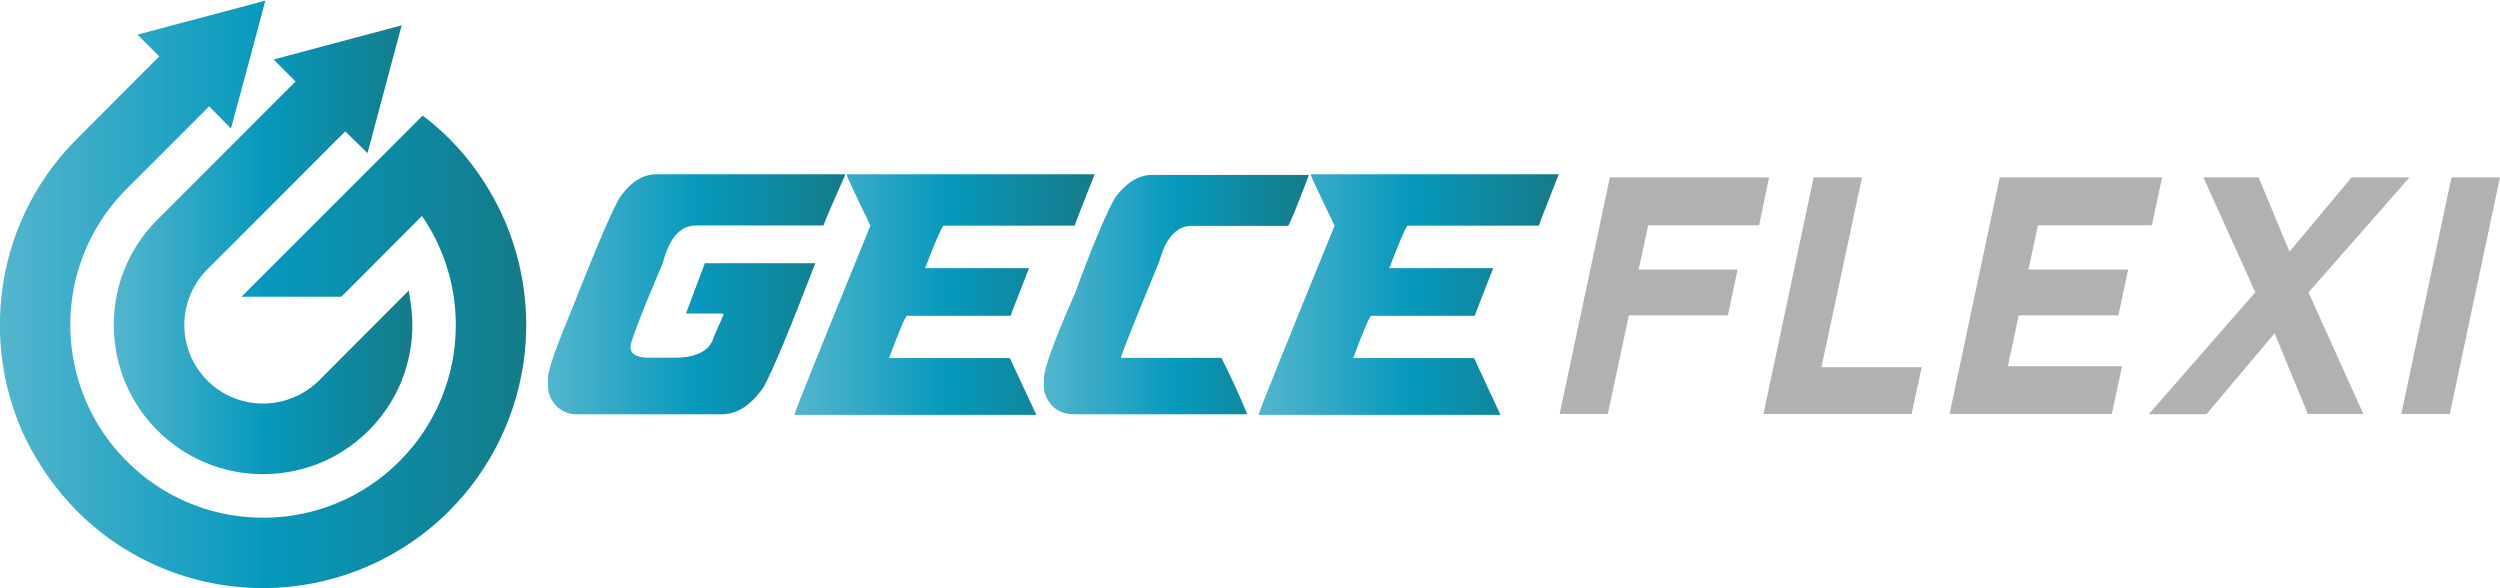 <svg xmlns="http://www.w3.org/2000/svg" viewBox="0 0 1608.2 378.3"><defs><linearGradient id="b" x1="0" x2="1" y1="0" y2="0" gradientTransform="matrix(143.501 0 0 -143.501 491 600)" gradientUnits="userSpaceOnUse" spreadMethod="pad"><stop offset="0" stop-color="#54b5cd"/><stop offset="0" stop-color="#54b5cd"/><stop offset=".5" stop-color="#0799bd"/><stop offset="1" stop-color="#147b88"/><stop offset="1" stop-color="#147b88"/></linearGradient><linearGradient id="d" x1="0" x2="1" y1="0" y2="0" gradientTransform="matrix(144.799 0 0 -144.799 610 599.8)" gradientUnits="userSpaceOnUse" spreadMethod="pad"><stop offset="0" stop-color="#54b5cd"/><stop offset="0" stop-color="#54b5cd"/><stop offset=".5" stop-color="#0799bd"/><stop offset="1" stop-color="#147b88"/><stop offset="1" stop-color="#147b88"/></linearGradient><linearGradient id="f" x1="0" x2="1" y1="0" y2="0" gradientTransform="matrix(127.773 0 0 -127.773 730.3 599.8)" gradientUnits="userSpaceOnUse" spreadMethod="pad"><stop offset="0" stop-color="#54b5cd"/><stop offset="0" stop-color="#54b5cd"/><stop offset=".5" stop-color="#0799bd"/><stop offset="1" stop-color="#147b88"/><stop offset="1" stop-color="#147b88"/></linearGradient><linearGradient id="h" x1="0" x2="1" y1="0" y2="0" gradientTransform="matrix(144.799 0 0 -144.799 834 599.8)" gradientUnits="userSpaceOnUse" spreadMethod="pad"><stop offset="0" stop-color="#54b5cd"/><stop offset="0" stop-color="#54b5cd"/><stop offset=".5" stop-color="#0799bd"/><stop offset="1" stop-color="#147b88"/><stop offset="1" stop-color="#147b88"/></linearGradient><linearGradient id="j" x1="0" x2="1" y1="0" y2="0" gradientTransform="matrix(144.057 0 0 -144.057 281.5 621.5)" gradientUnits="userSpaceOnUse" spreadMethod="pad"><stop offset="0" stop-color="#54b5cd"/><stop offset="0" stop-color="#54b5cd"/><stop offset=".5" stop-color="#0799bd"/><stop offset="1" stop-color="#147b88"/><stop offset="1" stop-color="#147b88"/></linearGradient><linearGradient id="l" x1="0" x2="1" y1="0" y2="0" gradientTransform="matrix(254.071 0 0 -254.071 226.5 600)" gradientUnits="userSpaceOnUse" spreadMethod="pad"><stop offset="0" stop-color="#54b5cd"/><stop offset="0" stop-color="#54b5cd"/><stop offset=".5" stop-color="#0799bd"/><stop offset="1" stop-color="#147b88"/><stop offset="1" stop-color="#147b88"/></linearGradient><clipPath id="a" clipPathUnits="userSpaceOnUse"><path d="M543.4 657.9c-6.3 0-11.9-3.3-16.9-10-3-3.8-10.8-21.7-23.4-53.7-8-19.2-12.1-30.7-12.1-34.7V556a13.8 13.8 0 0114.8-13.9H575c7.3 0 13.9 4.3 20 13 4.4 8 12.8 28 25 59.9h-53.3l-9-24v-.3H575l.8-.4-4.8-10.9c-1.8-6.6-8.2-10-19-10h-12.2c-6 0-9 1.8-9 5.2 0 2.5 5.2 16 15.6 40.4 3.1 12.1 8.4 18.2 16 18.2H624c0 .5 3.4 8.6 10.4 24.3v.4z"/></clipPath><clipPath id="c" clipPathUnits="userSpaceOnUse"><path d="M635.2 657.9v-.4c0-.6 3.8-8.7 11.4-24.4-23.8-58.3-36-88.6-36.6-91v-.3h116.5v.4l-12.6 27h-58.3c5 13.6 8 20.4 8.7 20.4h50c0 .5 3 8 8.7 22.6v.4h-50c4.5 11.8 7.4 18.6 8.8 20.5h63.4c0 .4 3.2 8.7 9.6 24.8z"/></clipPath><clipPath id="e" clipPathUnits="userSpaceOnUse"><path d="M782.6 657.6c-6.5 0-12.6-3.7-18.1-11.2-4.4-8-10.8-23.1-19-45.5-10.2-23.1-15.2-37-15.2-41.5v-3.5c0-2 .3-3.7.9-4.8 2.5-6 7.1-9 13.8-9h83.5a410 410 0 01-12.5 27.2h-48.5c0 1.1 6.2 16.7 18.6 46.8 3.1 11.2 8.3 16.9 15.6 16.9h46.4c.5 0 3.8 8 10 24.2v.4z"/></clipPath><clipPath id="g" clipPathUnits="userSpaceOnUse"><path d="M859.2 657.9v-.4c0-.6 3.8-8.7 11.4-24.4-23.8-58.3-36-88.6-36.6-91v-.3h116.5v.4l-12.6 27h-58.3c5 13.6 8 20.4 8.7 20.4h50c0 .5 3 8 8.7 22.6v.4h-50c4.5 11.8 7.4 18.6 8.7 20.5h63.5c0 .4 3.2 8.7 9.6 24.8z"/></clipPath><clipPath id="i" clipPathUnits="userSpaceOnUse"><path d="M358.6 713.3l10.6-10.6-66.6-66.6a71.5 71.5 0 01-20.4-61.1 71.5 71.5 0 0120.4-40.8 71.6 71.6 0 0150.8-21c19.3 0 37.4 7.4 51 21a71.5 71.5 0 0120.4 61.2l-1 6.4-43.4-43.5a38.4 38.4 0 00-43.2-7.4 38 38 0 00-18 18v-.1a38 38 0 007.5 43.3l38.9 38.9 22.5 22.6 5.1 5 10.7-10.5 16.5 61.7z"/></clipPath><clipPath id="k" clipPathUnits="userSpaceOnUse"><path d="M292.9 725.3l10.5-10.5-40.2-40.3a126 126 0 01-36-76 127.3 127.3 0 0111.7-68.2v.1a131.8 131.8 0 0124.8-35 124.7 124.7 0 0135-24.8 127.4 127.4 0 0154.8-12.4 127.3 127.3 0 0189.8 37.2 127.2 127.2 0 0136.5 76.4 127.2 127.2 0 01-11.7 68.2c-4.1 8.6-9.3 16.9-15.3 24.5a122.9 122.9 0 01-20 20l-2.3 1.7-87.4-87.4h48.1l1.9 1.8 37.1 37.2a92.7 92.7 0 0016.3-53.6 92.6 92.6 0 00-27.2-64.8 92.4 92.4 0 00-64.9-27.2h-1.1a92.6 92.6 0 00-55.5 18.5 97.5 97.5 0 00-18.8 18.8 92.7 92.7 0 00-18.5 56.7 92.6 92.6 0 0027.3 64.8l39.7 39.7L338 680l8.4 31 8.2 30.7z"/></clipPath></defs><path fill="#b1b1b0" d="M1138 114.1l-6.4 30.8h-71.3l-6.2 28.5h63.7l-6.3 29.5h-63.7l-13.5 63.4h-31l32.3-152.2zM1236.2 236.2l-6.5 30.1h-95.3l32.3-152.2h31.1l-26.1 122.1zM1390.8 114.1l-6.5 30.8H1311l-6.1 28.5h64.1l-6.3 29.5h-64.1l-7 32.7h73.5l-6.6 30.7h-104.4l32.3-152.2zM1550 114.1l-65 74 35.3 78.2h-35.7l-21.4-51.9-43.8 52h-37.1l68.5-78.4-33.4-73.9h35.5l19.9 47.8 39.9-47.8zM1608.2 114.1l-32.3 152.2h-31.2l32.3-152.2z"/><g clip-path="url(#a)" transform="matrix(1.333 0 0 -1.333 -302 989.1)"><path fill="url(#b)" d="M543.4 657.9c-6.3 0-11.9-3.3-16.9-10-3-3.8-10.8-21.7-23.4-53.7-8-19.2-12.1-30.7-12.1-34.7V556a13.8 13.8 0 0114.8-13.9H575c7.3 0 13.9 4.3 20 13 4.4 8 12.8 28 25 59.9h-53.3l-9-24v-.3H575l.8-.4-4.8-10.9c-1.8-6.6-8.2-10-19-10h-12.2c-6 0-9 1.8-9 5.2 0 2.5 5.2 16 15.6 40.4 3.1 12.1 8.4 18.2 16 18.2H624c0 .5 3.4 8.6 10.4 24.3v.4z"/></g><g clip-path="url(#c)" transform="matrix(1.333 0 0 -1.333 -302 989.1)"><path fill="url(#d)" d="M635.2 657.9v-.4c0-.6 3.8-8.7 11.4-24.4-23.8-58.3-36-88.6-36.6-91v-.3h116.5v.4l-12.6 27h-58.3c5 13.6 8 20.4 8.7 20.4h50c0 .5 3 8 8.7 22.6v.4h-50c4.5 11.8 7.4 18.6 8.8 20.5h63.4c0 .4 3.2 8.7 9.6 24.8z"/></g><g clip-path="url(#e)" transform="matrix(1.333 0 0 -1.333 -302 989.1)"><path fill="url(#f)" d="M782.6 657.6c-6.5 0-12.6-3.7-18.1-11.2-4.4-8-10.8-23.1-19-45.5-10.2-23.1-15.2-37-15.2-41.5v-3.5c0-2 .3-3.7.9-4.8 2.5-6 7.1-9 13.8-9h83.5a410 410 0 01-12.5 27.2h-48.5c0 1.1 6.2 16.7 18.6 46.8 3.1 11.2 8.3 16.9 15.6 16.9h46.4c.5 0 3.8 8 10 24.2v.4z"/></g><g clip-path="url(#g)" transform="matrix(1.333 0 0 -1.333 -302 989.1)"><path fill="url(#h)" d="M859.2 657.9v-.4c0-.6 3.8-8.7 11.4-24.4-23.8-58.3-36-88.6-36.6-91v-.3h116.5v.4l-12.6 27h-58.3c5 13.6 8 20.4 8.7 20.4h50c0 .5 3 8 8.7 22.6v.4h-50c4.5 11.8 7.4 18.6 8.7 20.5h63.5c0 .4 3.2 8.7 9.6 24.8z"/></g><g clip-path="url(#i)" transform="matrix(1.333 0 0 -1.333 -302 989.1)"><path fill="url(#j)" d="M358.6 713.3l10.6-10.6-66.6-66.6a71.5 71.5 0 01-20.4-61.1 71.5 71.5 0 0120.4-40.8 71.6 71.6 0 0150.8-21c19.3 0 37.4 7.4 51 21a71.5 71.5 0 0120.4 61.2l-1 6.4-43.4-43.5a38.4 38.4 0 00-43.2-7.4 38 38 0 00-18 18v-.1a38 38 0 007.5 43.3l38.9 38.9 22.5 22.6 5.1 5 10.7-10.5 16.5 61.7z"/></g><g clip-path="url(#k)" transform="matrix(1.333 0 0 -1.333 -302 989.1)"><path fill="url(#l)" d="M292.9 725.3l10.5-10.5-40.2-40.3a126 126 0 01-36-76 127.3 127.3 0 0111.7-68.2v.1a131.8 131.8 0 0124.8-35 124.7 124.7 0 0135-24.8 127.4 127.4 0 0154.8-12.4 127.3 127.3 0 0189.8 37.2 127.2 127.2 0 0136.5 76.4 127.2 127.2 0 01-11.7 68.2c-4.1 8.6-9.3 16.9-15.3 24.5a122.9 122.9 0 01-20 20l-2.3 1.7-87.4-87.4h48.1l1.9 1.8 37.1 37.2a92.7 92.7 0 0016.3-53.6 92.6 92.6 0 00-27.2-64.8 92.4 92.4 0 00-64.9-27.2h-1.1a92.6 92.6 0 00-55.5 18.5 97.5 97.5 0 00-18.8 18.8 92.7 92.7 0 00-18.5 56.7 92.6 92.6 0 0027.3 64.8l39.7 39.7L338 680l8.4 31 8.2 30.7z"/></g></svg>